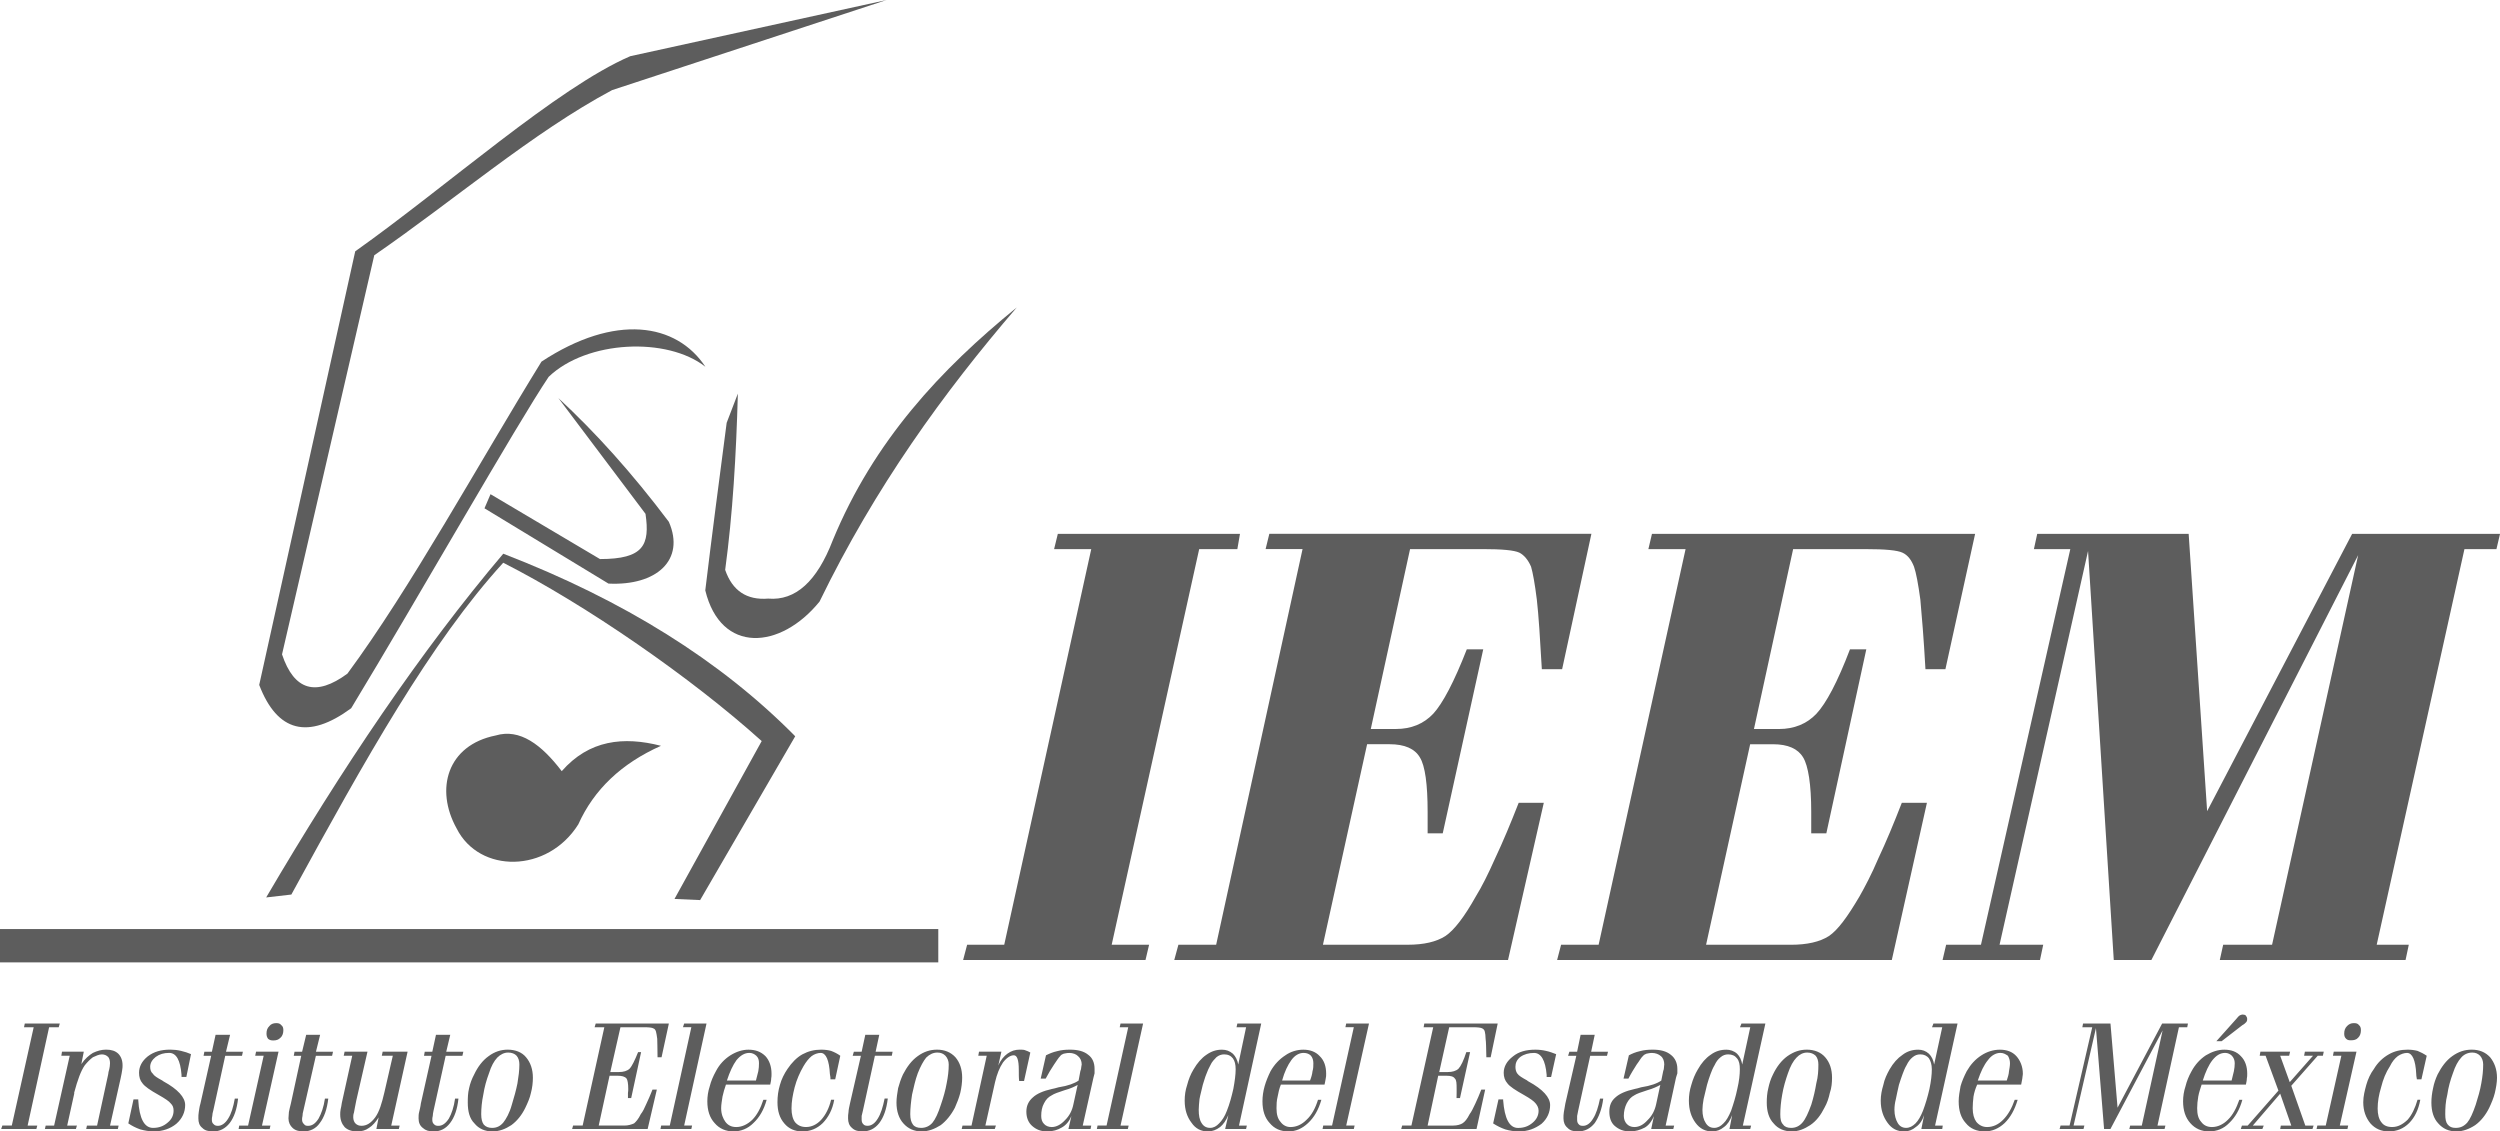 <?xml version="1.0" encoding="utf-8"?>
<!-- Generator: Adobe Illustrator 16.0.4, SVG Export Plug-In . SVG Version: 6.00 Build 0)  -->
<!DOCTYPE svg PUBLIC "-//W3C//DTD SVG 1.1//EN" "http://www.w3.org/Graphics/SVG/1.1/DTD/svg11.dtd">
<svg version="1.1" id="Capa_1" xmlns="http://www.w3.org/2000/svg" xmlns:xlink="http://www.w3.org/1999/xlink" x="0px" y="0px"
	 width="103.441px" height="46.814px" viewBox="0 0 103.441 46.814" enable-background="new 0 0 103.441 46.814"
	 xml:space="preserve">
<g>
	<g>
		<path fill="#5D5D5D" d="M36.685,0L26.079,2.325c-3.03,1.307-7.588,5.386-11.381,8.074l-3.973,17.941
			c0.748,1.953,2.027,2.273,3.805,0.965c2.764-4.562,6.847-11.743,8.172-13.713c1.58-1.515,4.906-1.662,6.486-0.415
			c-1.199-1.815-3.732-2.221-6.784-0.214c-2.606,4.225-5.425,9.386-8.03,12.91c-1.303,0.96-2.205,0.698-2.705-0.797l3.817-16.515
			c3.29-2.266,6.562-5.082,9.841-6.833L36.685,0z"/>
		<path fill="#5D5D5D" d="M11.013,37.133l1.042-0.12c3.071-5.623,5.772-10.449,8.767-13.729c3.418,1.737,7.807,4.774,10.694,7.379
			l-3.608,6.532l1.061,0.047l3.934-6.778c-3.074-3.117-7.1-5.634-12.08-7.554C17.415,26.933,14.168,31.757,11.013,37.133"/>
		<path fill="#5D5D5D" d="M20.046,21.032l0.25-0.584l4.529,2.684c1.811,0,2.071-0.584,1.884-1.871l-3.606-4.791
			c1.523,1.41,3.049,3.097,4.572,5.122c0.689,1.579-0.512,2.652-2.498,2.555L20.046,21.032z"/>
		<path fill="#5D5D5D" d="M30.53,16.286c-0.069,2.534-0.213,4.991-0.525,7.294c0.297,0.863,0.893,1.259,1.779,1.188
			c1.133,0.096,2.02-0.714,2.673-2.413c1.697-4.113,4.468-7.077,7.613-9.634c-3.034,3.53-5.857,7.432-8.16,12.17
			c-1.616,1.992-4.085,2.18-4.728-0.463c0.278-2.315,0.582-4.613,0.885-6.934L30.53,16.286z"/>
		<path fill="#5D5D5D" d="M23.243,31.908c1.133-1.295,2.559-1.446,4.106-1.049c-1.636,0.729-2.774,1.811-3.421,3.25
			c-1.273,2.027-4.094,2.043-5.035,0.168c-0.902-1.622-0.391-3.445,1.619-3.846C21.505,30.134,22.403,30.806,23.243,31.908"/>
		<rect y="38.441" fill="#5D5D5D" width="38.823" height="1.379"/>
		<path fill="#5D5D5D" d="M85.219,46.714l0.039-0.142h0.373l0.938-4.068H86.16l0.029-0.153h1.135l0.293,3.482l1.844-3.482h1.068
			L90.5,42.504h-0.344l-0.887,4.068h0.328l-0.035,0.142h-1.457l0.033-0.142h0.482l0.861-3.937l-2.158,4.078h-0.264l-0.336-4.174
			l-0.926,4.032h0.447l-0.035,0.142H85.219z M83.484,45.504c-0.123,0.415-0.299,0.729-0.539,0.964
			c-0.248,0.232-0.527,0.346-0.82,0.346c-0.334,0-0.602-0.113-0.789-0.346c-0.199-0.217-0.293-0.514-0.293-0.901
			c0-0.196,0.039-0.412,0.078-0.626c0.055-0.195,0.148-0.412,0.254-0.617c0.16-0.279,0.357-0.496,0.609-0.658
			c0.23-0.15,0.496-0.234,0.764-0.234c0.285,0,0.516,0.084,0.682,0.267c0.16,0.179,0.268,0.434,0.268,0.724
			c0,0.078-0.023,0.14-0.023,0.206c-0.012,0.081-0.031,0.155-0.047,0.249h-1.82c-0.074,0.166-0.123,0.328-0.152,0.494
			c-0.02,0.168-0.033,0.336-0.033,0.48c0,0.248,0.053,0.432,0.15,0.566c0.113,0.137,0.264,0.215,0.443,0.215
			c0.25,0,0.469-0.103,0.664-0.299c0.199-0.196,0.363-0.482,0.482-0.829H83.484z M81.834,44.708h1.199
			c0.045-0.133,0.086-0.268,0.092-0.385c0.018-0.104,0.041-0.23,0.041-0.332c0-0.127-0.041-0.231-0.088-0.309
			c-0.1-0.066-0.178-0.117-0.314-0.117c-0.176,0-0.367,0.1-0.51,0.299C82.088,44.064,81.955,44.347,81.834,44.708 M79.998,42.351
			h0.998l-0.93,4.222h0.318l-0.021,0.142h-0.865l0.115-0.577c-0.074,0.23-0.193,0.393-0.344,0.495
			c-0.135,0.117-0.301,0.182-0.479,0.182c-0.287,0-0.518-0.113-0.693-0.363c-0.172-0.234-0.279-0.531-0.279-0.912
			c0-0.218,0.041-0.43,0.107-0.648c0.045-0.232,0.15-0.449,0.258-0.643c0.152-0.266,0.338-0.471,0.537-0.604
			c0.195-0.15,0.414-0.213,0.648-0.213c0.17,0,0.314,0.051,0.443,0.167c0.117,0.113,0.186,0.267,0.217,0.446l0.334-1.54h-0.422
			L79.998,42.351z M78.385,45.919c0,0.23,0.057,0.414,0.137,0.549c0.078,0.133,0.199,0.199,0.344,0.199
			c0.146,0,0.27-0.066,0.391-0.185c0.113-0.115,0.213-0.284,0.307-0.519c0.105-0.275,0.199-0.594,0.27-0.908
			c0.068-0.326,0.098-0.598,0.098-0.809c0-0.203-0.049-0.345-0.117-0.453c-0.086-0.111-0.211-0.167-0.354-0.167
			c-0.135,0-0.225,0.038-0.324,0.118c-0.102,0.082-0.182,0.188-0.25,0.331c-0.07,0.115-0.115,0.236-0.164,0.364
			c-0.055,0.135-0.096,0.289-0.152,0.449c-0.047,0.219-0.096,0.414-0.127,0.589C78.402,45.635,78.385,45.789,78.385,45.919
			 M74.145,46.814c-0.32,0-0.58-0.113-0.758-0.331c-0.195-0.2-0.285-0.499-0.285-0.862c0-0.195,0.014-0.396,0.064-0.596
			c0.043-0.199,0.1-0.383,0.193-0.566c0.15-0.316,0.352-0.582,0.6-0.761c0.264-0.183,0.512-0.267,0.801-0.267
			c0.307,0,0.578,0.103,0.76,0.314c0.191,0.219,0.283,0.502,0.283,0.848c0,0.189-0.016,0.416-0.092,0.632
			c-0.043,0.2-0.107,0.41-0.221,0.608c-0.152,0.304-0.338,0.552-0.59,0.721C74.658,46.714,74.408,46.814,74.145,46.814
			 M73.662,46.099c0,0.205,0.025,0.338,0.119,0.431c0.061,0.094,0.178,0.138,0.33,0.138c0.178,0,0.334-0.066,0.465-0.217
			c0.129-0.146,0.242-0.396,0.369-0.744c0.094-0.303,0.16-0.598,0.207-0.881c0.074-0.281,0.086-0.529,0.086-0.781
			c0-0.142-0.033-0.268-0.111-0.361c-0.088-0.085-0.203-0.133-0.354-0.133c-0.164,0-0.318,0.077-0.441,0.21
			c-0.139,0.143-0.252,0.353-0.354,0.649c-0.098,0.279-0.186,0.578-0.236,0.877C73.688,45.583,73.662,45.867,73.662,46.099
			 M72.055,42.351h0.99l-0.932,4.222h0.342l-0.037,0.142h-0.859l0.111-0.577c-0.086,0.23-0.197,0.393-0.338,0.495
			c-0.141,0.117-0.305,0.182-0.488,0.182c-0.279,0-0.514-0.113-0.693-0.363c-0.172-0.234-0.271-0.531-0.271-0.912
			c0-0.218,0.031-0.43,0.1-0.648c0.064-0.232,0.154-0.449,0.27-0.643c0.148-0.266,0.33-0.471,0.527-0.604
			c0.201-0.15,0.416-0.213,0.656-0.213c0.152,0,0.312,0.051,0.441,0.167c0.115,0.113,0.182,0.267,0.213,0.446l0.332-1.54h-0.426
			L72.055,42.351z M70.441,45.919c0,0.23,0.047,0.414,0.137,0.549c0.082,0.133,0.197,0.199,0.348,0.199s0.266-0.066,0.383-0.185
			c0.123-0.115,0.215-0.284,0.316-0.519c0.096-0.275,0.195-0.594,0.258-0.908c0.078-0.326,0.105-0.598,0.105-0.809
			c0-0.203-0.027-0.345-0.115-0.453c-0.086-0.111-0.203-0.167-0.367-0.167c-0.115,0-0.223,0.038-0.314,0.118
			c-0.107,0.082-0.184,0.188-0.25,0.331c-0.07,0.115-0.119,0.236-0.166,0.364c-0.053,0.135-0.098,0.289-0.146,0.449
			c-0.051,0.219-0.102,0.414-0.141,0.589C70.461,45.635,70.441,45.789,70.441,45.919 M67.176,44.627l0.221-0.962
			c0.127-0.067,0.275-0.132,0.457-0.172c0.166-0.046,0.334-0.062,0.533-0.062c0.311,0,0.564,0.062,0.746,0.213
			c0.174,0.133,0.27,0.338,0.27,0.586v0.18c-0.021,0.049-0.033,0.119-0.057,0.184l-0.428,1.979h0.352l-0.035,0.142H68.32
			l0.113-0.534c-0.082,0.205-0.211,0.374-0.373,0.472c-0.191,0.098-0.389,0.162-0.611,0.162c-0.273,0-0.471-0.084-0.641-0.232
			c-0.148-0.131-0.219-0.33-0.219-0.584c0-0.246,0.07-0.438,0.254-0.594c0.162-0.15,0.432-0.267,0.797-0.348
			c0.062-0.014,0.152-0.031,0.262-0.068c0.4-0.062,0.67-0.162,0.836-0.279l0.08-0.396c0.021-0.051,0.031-0.094,0.031-0.149
			c0-0.051,0.012-0.087,0.012-0.119c0-0.142-0.043-0.268-0.139-0.347c-0.092-0.081-0.219-0.132-0.371-0.132
			c-0.096,0-0.164,0.02-0.229,0.032c-0.051,0.019-0.104,0.046-0.148,0.1c-0.072,0.062-0.145,0.205-0.254,0.347
			c-0.111,0.175-0.23,0.365-0.342,0.583H67.176z M68.697,44.89c-0.117,0.064-0.297,0.152-0.535,0.219
			c-0.26,0.082-0.441,0.145-0.541,0.212c-0.131,0.068-0.225,0.167-0.314,0.334c-0.076,0.149-0.119,0.329-0.119,0.519
			c0,0.131,0.043,0.244,0.119,0.327c0.072,0.081,0.184,0.132,0.314,0.132c0.209,0,0.385-0.103,0.545-0.281
			c0.186-0.178,0.301-0.396,0.359-0.662L68.697,44.89z M66.336,45.455c-0.053,0.445-0.191,0.778-0.352,1.014
			c-0.188,0.232-0.412,0.346-0.703,0.346c-0.18,0-0.324-0.043-0.418-0.146c-0.117-0.095-0.172-0.23-0.172-0.396
			c0-0.091,0-0.172,0.016-0.26c0.014-0.092,0.039-0.207,0.062-0.356l0.453-1.972h-0.34l0.053-0.168h0.32l0.145-0.701h0.584
			l-0.148,0.701h0.697l-0.041,0.168h-0.695l-0.498,2.271c-0.018,0.08-0.025,0.145-0.043,0.219v0.16c0,0.074,0.018,0.135,0.061,0.178
			c0.049,0.062,0.109,0.07,0.189,0.07c0.145,0,0.291-0.099,0.41-0.299c0.129-0.199,0.215-0.479,0.287-0.828H66.336z M62.002,45.488
			l-0.221,0.995c0.152,0.099,0.322,0.185,0.5,0.247c0.186,0.054,0.371,0.084,0.564,0.084c0.369,0,0.664-0.113,0.936-0.313
			c0.246-0.218,0.357-0.489,0.357-0.778c0-0.318-0.299-0.652-0.896-0.977c-0.012-0.016-0.047-0.016-0.047-0.037
			c-0.211-0.115-0.35-0.197-0.412-0.287c-0.049-0.063-0.08-0.159-0.08-0.279c0-0.16,0.059-0.295,0.201-0.41
			c0.16-0.115,0.355-0.166,0.57-0.166c0.287,0,0.469,0.299,0.521,0.907v0.088h0.184l0.209-0.944
			c-0.137-0.051-0.26-0.102-0.416-0.135c-0.141-0.034-0.297-0.051-0.443-0.051c-0.385,0-0.693,0.084-0.93,0.28
			c-0.25,0.191-0.381,0.42-0.381,0.679c0,0.171,0.049,0.318,0.154,0.436c0.094,0.129,0.33,0.283,0.682,0.479
			c0.264,0.15,0.42,0.263,0.486,0.351c0.068,0.083,0.121,0.179,0.121,0.3c0,0.195-0.086,0.364-0.244,0.496
			c-0.176,0.15-0.363,0.217-0.607,0.217c-0.357,0-0.557-0.385-0.615-1.143v-0.037H62.002z M57.977,46.714l0.039-0.142h0.383
			l0.902-4.068h-0.396l0.027-0.153h3.037l-0.291,1.395H61.5c-0.01-0.385-0.01-0.628-0.031-0.764c0-0.127-0.018-0.229-0.033-0.295
			c-0.008-0.062-0.061-0.116-0.109-0.137c-0.055-0.031-0.184-0.046-0.377-0.046h-0.988l-0.412,1.854h0.346
			c0.199,0,0.35-0.045,0.451-0.139c0.1-0.106,0.215-0.343,0.324-0.686h0.156l-0.418,1.901h-0.143
			c0.004-0.064,0.004-0.148,0.004-0.21v-0.169c0-0.23-0.004-0.367-0.074-0.429c-0.053-0.083-0.164-0.116-0.348-0.116h-0.34
			l-0.438,2.062h1.059c0.166,0,0.299-0.043,0.379-0.09c0.105-0.065,0.197-0.179,0.301-0.384c0.078-0.102,0.146-0.248,0.232-0.428
			c0.082-0.184,0.168-0.367,0.25-0.586h0.16l-0.357,1.629H57.977z M54.723,46.714h1.293l0.033-0.142h-0.348l0.943-4.222h-0.943
			l-0.033,0.153h0.348l-0.9,4.068H54.75L54.723,46.714z M54.674,45.504c-0.119,0.415-0.299,0.729-0.551,0.964
			c-0.246,0.232-0.51,0.346-0.811,0.346c-0.328,0-0.582-0.113-0.777-0.346c-0.201-0.217-0.299-0.514-0.299-0.901
			c0-0.196,0.029-0.412,0.09-0.626c0.055-0.195,0.143-0.412,0.244-0.617c0.16-0.279,0.361-0.496,0.613-0.658
			c0.209-0.15,0.477-0.234,0.742-0.234c0.279,0,0.512,0.084,0.68,0.267c0.188,0.179,0.266,0.434,0.266,0.724
			c0,0.078,0,0.14-0.018,0.206c-0.021,0.081-0.021,0.155-0.049,0.249h-1.807c-0.066,0.166-0.105,0.328-0.133,0.494
			c-0.043,0.168-0.047,0.336-0.047,0.48c0,0.248,0.047,0.432,0.166,0.566c0.098,0.137,0.246,0.215,0.408,0.215
			c0.252,0,0.473-0.103,0.668-0.299c0.215-0.196,0.367-0.482,0.475-0.829H54.674z M53.049,44.708h1.156
			c0.053-0.133,0.09-0.268,0.102-0.385c0.035-0.104,0.035-0.23,0.035-0.332c0-0.127-0.035-0.231-0.1-0.309
			c-0.061-0.066-0.164-0.117-0.303-0.117c-0.184,0-0.365,0.1-0.508,0.299C53.285,44.064,53.148,44.347,53.049,44.708 M51.197,42.351
			h0.988l-0.92,4.222h0.325l-0.032,0.142h-0.866l0.133-0.577c-0.098,0.23-0.215,0.393-0.342,0.495
			c-0.154,0.117-0.324,0.182-0.5,0.182c-0.284,0-0.516-0.113-0.684-0.363c-0.18-0.234-0.281-0.531-0.281-0.912
			c0-0.218,0.029-0.43,0.102-0.648c0.059-0.232,0.146-0.449,0.264-0.643c0.154-0.266,0.334-0.471,0.53-0.604
			c0.212-0.15,0.415-0.213,0.646-0.213c0.18,0,0.314,0.051,0.453,0.167c0.113,0.113,0.191,0.267,0.221,0.446l0.325-1.54h-0.396
			L51.197,42.351z M49.599,45.919c0,0.23,0.03,0.414,0.119,0.549c0.08,0.133,0.196,0.199,0.352,0.199
			c0.145,0,0.26-0.066,0.373-0.185c0.117-0.115,0.232-0.284,0.32-0.519c0.111-0.275,0.197-0.594,0.268-0.908
			c0.061-0.326,0.096-0.598,0.096-0.809c0-0.203-0.035-0.345-0.113-0.453c-0.088-0.111-0.2-0.167-0.367-0.167
			c-0.104,0-0.223,0.038-0.316,0.118c-0.079,0.082-0.189,0.188-0.25,0.331c-0.067,0.115-0.117,0.236-0.165,0.364
			c-0.058,0.135-0.095,0.289-0.149,0.449c-0.047,0.219-0.106,0.414-0.136,0.589C49.617,45.635,49.599,45.789,49.599,45.919
			 M45.383,46.714l0.03-0.142h0.373l0.896-4.068h-0.352l0.033-0.153h0.934l-0.934,4.222H46.7l-0.035,0.142H45.383z M43.061,44.627
			l0.218-0.962c0.133-0.067,0.283-0.132,0.463-0.172c0.173-0.046,0.33-0.062,0.533-0.062c0.314,0,0.57,0.062,0.752,0.213
			c0.182,0.133,0.262,0.338,0.262,0.586v0.18c-0.016,0.049-0.031,0.119-0.047,0.184L44.8,46.573h0.352l-0.029,0.142h-0.916
			l0.123-0.534c-0.085,0.205-0.219,0.374-0.399,0.472c-0.163,0.098-0.368,0.162-0.602,0.162c-0.268,0-0.462-0.084-0.627-0.232
			c-0.146-0.131-0.235-0.33-0.235-0.584c0-0.246,0.09-0.438,0.271-0.594c0.16-0.15,0.426-0.267,0.789-0.348
			c0.065-0.014,0.156-0.031,0.271-0.068c0.398-0.062,0.66-0.162,0.83-0.279l0.074-0.396c0.021-0.051,0.035-0.094,0.035-0.149
			c0-0.051,0.02-0.087,0.02-0.119c0-0.142-0.055-0.268-0.152-0.347c-0.078-0.081-0.212-0.132-0.36-0.132
			c-0.101,0-0.173,0.02-0.237,0.032c-0.048,0.019-0.11,0.046-0.143,0.1c-0.066,0.062-0.154,0.205-0.252,0.347
			c-0.117,0.175-0.232,0.365-0.347,0.583H43.061z M44.589,44.89c-0.113,0.064-0.293,0.152-0.541,0.219
			c-0.25,0.082-0.436,0.145-0.532,0.212c-0.136,0.068-0.237,0.167-0.32,0.334c-0.083,0.149-0.114,0.329-0.114,0.519
			c0,0.131,0.031,0.244,0.114,0.327c0.07,0.081,0.185,0.132,0.32,0.132c0.194,0,0.381-0.103,0.546-0.281
			c0.183-0.178,0.299-0.396,0.352-0.662L44.589,44.89z M39.792,46.714h1.368l0.047-0.142h-0.436l0.401-1.798
			c0.078-0.334,0.184-0.596,0.327-0.811c0.157-0.204,0.311-0.299,0.451-0.299c0.136,0,0.204,0.199,0.204,0.597
			c0,0.179,0,0.353,0.016,0.468h0.201l0.26-1.18c-0.064-0.035-0.131-0.068-0.193-0.086c-0.066-0.033-0.154-0.033-0.236-0.033
			c-0.205,0-0.355,0.051-0.518,0.167c-0.14,0.1-0.285,0.267-0.379,0.495l0.13-0.578h-0.927l-0.03,0.168h0.349l-0.629,2.89h-0.373
			L39.792,46.714z M38.134,46.814c-0.309,0-0.562-0.113-0.754-0.331c-0.184-0.2-0.287-0.499-0.287-0.862
			c0-0.195,0.035-0.396,0.068-0.596c0.053-0.199,0.116-0.383,0.2-0.566c0.163-0.316,0.36-0.582,0.612-0.761
			c0.252-0.183,0.509-0.267,0.799-0.267c0.309,0,0.564,0.103,0.76,0.314c0.186,0.219,0.279,0.502,0.279,0.848
			c0,0.189-0.028,0.416-0.079,0.632c-0.052,0.2-0.133,0.41-0.222,0.608c-0.158,0.304-0.363,0.552-0.586,0.721
			C38.671,46.714,38.413,46.814,38.134,46.814 M37.663,46.099c0,0.205,0.041,0.338,0.111,0.431c0.066,0.094,0.183,0.138,0.34,0.138
			c0.173,0,0.342-0.066,0.47-0.217c0.12-0.146,0.237-0.396,0.347-0.744c0.105-0.303,0.188-0.598,0.238-0.881
			c0.056-0.281,0.086-0.529,0.086-0.781c0-0.142-0.051-0.268-0.136-0.361c-0.083-0.085-0.188-0.133-0.334-0.133
			c-0.175,0-0.329,0.077-0.464,0.21c-0.115,0.143-0.232,0.353-0.348,0.649c-0.104,0.279-0.166,0.578-0.235,0.877
			C37.693,45.583,37.663,45.867,37.663,46.099 M36.733,45.455c-0.052,0.445-0.172,0.778-0.352,1.014
			c-0.182,0.232-0.414,0.346-0.695,0.346c-0.184,0-0.33-0.043-0.434-0.146c-0.115-0.095-0.162-0.23-0.162-0.396
			c0-0.091,0-0.172,0.018-0.26c0.002-0.092,0.029-0.207,0.061-0.356l0.452-1.972h-0.34l0.048-0.168h0.323l0.151-0.701h0.578
			l-0.151,0.701h0.702L36.9,43.683h-0.7l-0.496,2.271c-0.018,0.08-0.031,0.145-0.052,0.219v0.16c0,0.074,0.021,0.135,0.065,0.178
			c0.047,0.062,0.117,0.07,0.186,0.07c0.151,0,0.297-0.099,0.417-0.299c0.126-0.199,0.212-0.479,0.282-0.828H36.733z M34.517,45.504
			c-0.071,0.415-0.246,0.729-0.473,0.964c-0.24,0.232-0.516,0.346-0.849,0.346c-0.315,0-0.561-0.113-0.743-0.331
			c-0.2-0.231-0.283-0.519-0.283-0.878c0-0.248,0.031-0.479,0.102-0.715c0.061-0.232,0.182-0.469,0.312-0.66
			c0.18-0.266,0.38-0.47,0.612-0.603c0.251-0.134,0.496-0.196,0.783-0.196c0.153,0,0.284,0.017,0.409,0.051
			c0.137,0.052,0.266,0.116,0.381,0.201l-0.21,0.975h-0.196c0-0.043,0-0.113-0.024-0.217c-0.03-0.576-0.164-0.875-0.378-0.875
			c-0.132,0-0.269,0.051-0.378,0.132c-0.119,0.097-0.229,0.235-0.335,0.415c-0.152,0.262-0.284,0.557-0.367,0.875
			c-0.081,0.316-0.13,0.596-0.13,0.879c0,0.232,0.049,0.438,0.15,0.57c0.12,0.136,0.262,0.195,0.452,0.195
			c0.229,0,0.445-0.103,0.626-0.299c0.179-0.196,0.329-0.482,0.409-0.829H34.517z M31.722,45.504
			c-0.115,0.415-0.297,0.729-0.549,0.964c-0.23,0.232-0.518,0.346-0.828,0.346c-0.309,0-0.58-0.113-0.777-0.346
			c-0.2-0.217-0.301-0.514-0.301-0.901c0-0.196,0.03-0.412,0.101-0.626c0.047-0.195,0.14-0.412,0.253-0.617
			c0.145-0.279,0.347-0.496,0.6-0.658c0.241-0.15,0.494-0.234,0.748-0.234c0.292,0,0.516,0.084,0.702,0.267
			c0.165,0.179,0.252,0.434,0.252,0.724c0,0.078,0,0.14-0.014,0.206c0,0.081-0.021,0.155-0.04,0.249h-1.832
			c-0.059,0.166-0.106,0.328-0.142,0.494c-0.025,0.168-0.056,0.336-0.056,0.48c0,0.248,0.08,0.432,0.176,0.566
			c0.103,0.137,0.244,0.215,0.446,0.215c0.233,0,0.46-0.103,0.665-0.299c0.196-0.196,0.348-0.482,0.459-0.829H31.722z
			 M30.077,44.708h1.201c0.031-0.133,0.064-0.268,0.098-0.385c0.021-0.104,0.028-0.23,0.028-0.332c0-0.127-0.028-0.231-0.11-0.309
			c-0.072-0.066-0.168-0.117-0.288-0.117c-0.192,0-0.365,0.1-0.532,0.299C30.327,44.064,30.195,44.347,30.077,44.708 M27.328,46.714
			h1.277l0.031-0.142h-0.328l0.925-4.222h-0.925l-0.05,0.153h0.347l-0.892,4.068h-0.356L27.328,46.714z M23.673,46.714l0.039-0.142
			h0.396l0.897-4.068h-0.402l0.045-0.153h3.027l-0.302,1.395h-0.166c0-0.385-0.013-0.628-0.013-0.764
			c-0.017-0.127-0.032-0.229-0.051-0.295c-0.018-0.062-0.046-0.116-0.112-0.137c-0.05-0.031-0.165-0.046-0.385-0.046h-0.974
			l-0.42,1.854h0.35c0.199,0,0.348-0.045,0.448-0.139c0.101-0.106,0.214-0.343,0.353-0.686h0.124l-0.41,1.901h-0.134v-0.21
			c0.012-0.07,0.012-0.116,0.012-0.169c0-0.23-0.029-0.367-0.07-0.429c-0.07-0.083-0.192-0.116-0.375-0.116h-0.329l-0.448,2.062
			h1.059c0.164,0,0.3-0.043,0.404-0.09c0.078-0.065,0.179-0.179,0.279-0.384c0.084-0.102,0.152-0.248,0.231-0.428
			c0.087-0.184,0.166-0.367,0.252-0.586h0.18l-0.38,1.629H23.673z M20.37,46.814c-0.307,0-0.561-0.113-0.738-0.331
			c-0.203-0.2-0.277-0.499-0.277-0.862c0-0.195,0.004-0.396,0.055-0.596c0.043-0.199,0.111-0.383,0.209-0.566
			c0.149-0.316,0.348-0.582,0.601-0.761c0.245-0.183,0.511-0.267,0.785-0.267c0.317,0,0.588,0.103,0.761,0.314
			c0.185,0.219,0.283,0.502,0.283,0.848c0,0.189-0.023,0.416-0.082,0.632c-0.041,0.2-0.134,0.41-0.229,0.608
			c-0.146,0.304-0.348,0.552-0.58,0.721C20.915,46.714,20.661,46.814,20.37,46.814 M19.911,46.099c0,0.205,0.037,0.338,0.105,0.431
			c0.081,0.094,0.202,0.138,0.342,0.138c0.189,0,0.332-0.066,0.463-0.217c0.118-0.146,0.262-0.396,0.357-0.744
			c0.093-0.303,0.176-0.598,0.232-0.881c0.046-0.281,0.08-0.529,0.08-0.781c0-0.142-0.034-0.268-0.114-0.361
			c-0.079-0.085-0.198-0.133-0.351-0.133c-0.165,0-0.318,0.077-0.451,0.21c-0.134,0.143-0.251,0.353-0.342,0.649
			c-0.105,0.279-0.188,0.578-0.234,0.877C19.935,45.583,19.911,45.867,19.911,46.099 M18.969,45.455
			c-0.046,0.445-0.165,0.778-0.347,1.014c-0.18,0.232-0.395,0.346-0.682,0.346c-0.198,0-0.333-0.043-0.446-0.146
			c-0.125-0.095-0.175-0.23-0.175-0.396c0-0.091,0-0.172,0.024-0.26c0.019-0.092,0.054-0.207,0.071-0.356l0.441-1.972h-0.311
			l0.03-0.168h0.313l0.152-0.701h0.591l-0.167,0.701h0.708l-0.039,0.168h-0.692l-0.502,2.271c-0.014,0.08-0.032,0.145-0.032,0.219
			c-0.019,0.06-0.019,0.109-0.019,0.16c0,0.074,0.019,0.135,0.067,0.178c0.054,0.062,0.116,0.07,0.188,0.07
			c0.16,0,0.297-0.099,0.429-0.299c0.114-0.199,0.21-0.479,0.258-0.828H18.969z M16.865,43.515l-0.677,3.058h0.348l-0.033,0.142
			h-0.93l0.094-0.481c-0.117,0.185-0.247,0.34-0.401,0.435c-0.14,0.104-0.306,0.146-0.489,0.146c-0.222,0-0.402-0.064-0.519-0.182
			c-0.115-0.132-0.181-0.299-0.181-0.514c0-0.064,0-0.135,0.017-0.219c0.023-0.076,0.034-0.178,0.049-0.265l0.431-1.952h-0.352
			l0.036-0.168h0.947l-0.464,2.023c-0.043,0.25-0.084,0.397-0.095,0.496c-0.03,0.084-0.03,0.146-0.03,0.198
			c0,0.101,0.041,0.204,0.09,0.25c0.07,0.071,0.15,0.099,0.254,0.099c0.209,0,0.39-0.113,0.565-0.349
			c0.17-0.235,0.272-0.578,0.378-1.028l0.35-1.521h-0.455l0.035-0.168H16.865z M13.583,45.455c-0.052,0.445-0.17,0.778-0.352,1.014
			c-0.16,0.232-0.404,0.346-0.678,0.346c-0.182,0-0.337-0.043-0.447-0.146c-0.104-0.095-0.17-0.23-0.17-0.396
			c0-0.091,0.018-0.172,0.018-0.26c0.012-0.092,0.049-0.207,0.082-0.356l0.428-1.972h-0.309l0.032-0.168h0.313l0.169-0.701h0.577
			l-0.173,0.701h0.706l-0.038,0.168h-0.671l-0.518,2.271c-0.021,0.08-0.035,0.145-0.035,0.219c-0.018,0.06-0.018,0.109-0.018,0.16
			c0,0.074,0.031,0.135,0.081,0.178c0.042,0.062,0.098,0.07,0.171,0.07c0.167,0,0.303-0.099,0.43-0.299
			c0.112-0.199,0.214-0.479,0.264-0.828H13.583z M9.873,46.714h1.286l0.031-0.142H10.84l0.685-3.058h-0.93l-0.036,0.168h0.351
			l-0.645,2.89H9.898L9.873,46.714z M11.428,42.333c0.097,0,0.159,0.018,0.21,0.083c0.068,0.048,0.086,0.124,0.086,0.208
			c0,0.113-0.027,0.23-0.117,0.311c-0.082,0.088-0.179,0.115-0.302,0.115c-0.085,0-0.146-0.014-0.212-0.068
			c-0.045-0.062-0.066-0.127-0.066-0.213c0-0.133,0.031-0.229,0.121-0.316C11.206,42.376,11.305,42.333,11.428,42.333 M9.851,45.455
			c-0.049,0.445-0.167,0.778-0.348,1.014c-0.184,0.232-0.416,0.346-0.68,0.346c-0.205,0-0.354-0.043-0.451-0.146
			c-0.124-0.095-0.164-0.23-0.164-0.396c0-0.091,0-0.172,0.016-0.26c0.018-0.092,0.024-0.207,0.07-0.356l0.443-1.972H8.423
			l0.033-0.168h0.311l0.153-0.701h0.6l-0.169,0.701h0.699l-0.037,0.168H9.319l-0.496,2.271c-0.021,0.08-0.04,0.145-0.04,0.219
			c-0.017,0.06-0.017,0.109-0.017,0.16c0,0.074,0.017,0.135,0.072,0.178c0.049,0.062,0.123,0.07,0.182,0.07
			c0.145,0,0.299-0.099,0.42-0.299c0.129-0.199,0.213-0.479,0.275-0.828H9.851z M5.524,45.488h0.197v0.037
			c0.045,0.758,0.25,1.143,0.612,1.143c0.229,0,0.431-0.066,0.602-0.217c0.165-0.132,0.247-0.301,0.247-0.496
			c0-0.121-0.031-0.217-0.119-0.3c-0.064-0.088-0.234-0.2-0.5-0.351c-0.35-0.195-0.574-0.35-0.666-0.479
			c-0.102-0.117-0.144-0.265-0.144-0.436c0-0.259,0.122-0.487,0.359-0.679c0.257-0.196,0.554-0.28,0.937-0.28
			c0.141,0,0.298,0.017,0.44,0.051c0.144,0.033,0.303,0.084,0.414,0.135l-0.192,0.944H7.511v-0.088
			c-0.049-0.608-0.217-0.907-0.512-0.907c-0.217,0-0.397,0.051-0.555,0.166c-0.145,0.115-0.23,0.25-0.23,0.41
			c0,0.12,0.031,0.216,0.105,0.279c0.051,0.09,0.18,0.172,0.395,0.287c0.017,0.021,0.037,0.021,0.051,0.037
			c0.592,0.324,0.896,0.658,0.896,0.977c0,0.289-0.116,0.561-0.366,0.778c-0.244,0.2-0.563,0.313-0.924,0.313
			c-0.204,0-0.381-0.03-0.574-0.084c-0.176-0.062-0.344-0.148-0.488-0.247L5.524,45.488z M1.858,46.714h1.283l0.041-0.142H2.78
			l0.291-1.319v-0.049c0.139-0.516,0.273-0.892,0.438-1.128c0.107-0.131,0.222-0.249,0.335-0.331
			c0.137-0.062,0.25-0.118,0.371-0.118c0.108,0,0.189,0.038,0.258,0.104c0.047,0.045,0.079,0.145,0.079,0.26
			c0,0.053-0.007,0.188-0.062,0.366c0,0.052-0.018,0.083-0.018,0.115l-0.455,2.1H3.598l-0.032,0.142h1.31l0.032-0.142H4.553
			l0.439-1.958c0.036-0.142,0.048-0.257,0.063-0.338c0.016-0.085,0.016-0.146,0.016-0.2c0-0.2-0.064-0.365-0.178-0.479
			c-0.124-0.116-0.285-0.167-0.501-0.167c-0.201,0-0.365,0.051-0.548,0.135c-0.162,0.1-0.335,0.247-0.478,0.463l0.101-0.514H2.565
			l-0.027,0.168h0.347l-0.646,2.89H1.89L1.858,46.714z M0.049,46.714l0.048-0.142h0.391l0.906-4.068h-0.4l0.031-0.153h1.448
			l-0.044,0.153H2.032l-0.889,4.068h0.4l-0.038,0.142H0.049z"/>
		<path fill="#5D5D5D" d="M101.643,46.814c-0.322,0-0.566-0.113-0.756-0.331c-0.191-0.2-0.285-0.499-0.285-0.862
			c0-0.195,0.025-0.396,0.07-0.596c0.037-0.199,0.102-0.383,0.186-0.566c0.162-0.316,0.357-0.582,0.609-0.761
			c0.256-0.183,0.514-0.267,0.799-0.267c0.326,0,0.568,0.103,0.766,0.314c0.178,0.219,0.285,0.502,0.285,0.848
			c0,0.189-0.039,0.416-0.09,0.632c-0.049,0.2-0.137,0.41-0.23,0.608c-0.148,0.304-0.348,0.552-0.582,0.721
			C102.172,46.714,101.906,46.814,101.643,46.814 M101.176,46.099c0,0.205,0.025,0.338,0.102,0.431
			c0.08,0.094,0.172,0.138,0.328,0.138c0.197,0,0.34-0.066,0.479-0.217c0.121-0.146,0.234-0.396,0.352-0.744
			c0.096-0.303,0.182-0.598,0.23-0.881c0.051-0.281,0.078-0.529,0.078-0.781c0-0.142-0.045-0.268-0.127-0.361
			c-0.086-0.085-0.182-0.133-0.326-0.133c-0.178,0-0.346,0.077-0.457,0.21c-0.133,0.143-0.246,0.353-0.344,0.649
			c-0.102,0.279-0.188,0.578-0.229,0.877C101.186,45.583,101.176,45.867,101.176,46.099 M100.143,45.504
			c-0.076,0.415-0.23,0.729-0.461,0.964c-0.236,0.232-0.508,0.346-0.844,0.346c-0.314,0-0.564-0.113-0.758-0.331
			c-0.191-0.234-0.297-0.519-0.297-0.878c0-0.248,0.062-0.479,0.125-0.715c0.066-0.232,0.172-0.469,0.316-0.66
			c0.156-0.266,0.377-0.47,0.613-0.603c0.229-0.134,0.494-0.196,0.781-0.196c0.143,0,0.277,0.017,0.412,0.051
			c0.127,0.052,0.254,0.116,0.379,0.201l-0.219,0.975h-0.188c0-0.043-0.027-0.113-0.027-0.217c-0.027-0.576-0.162-0.875-0.381-0.875
			c-0.123,0-0.264,0.051-0.381,0.132c-0.127,0.097-0.234,0.229-0.324,0.415c-0.172,0.262-0.289,0.557-0.367,0.875
			c-0.096,0.316-0.143,0.596-0.143,0.879c0,0.232,0.047,0.438,0.156,0.57c0.096,0.136,0.248,0.195,0.443,0.195
			c0.234,0,0.432-0.103,0.639-0.299c0.174-0.196,0.312-0.482,0.412-0.829H100.143z M95.85,46.714l0.033-0.142h0.348l0.646-2.89
			h-0.348l0.033-0.168h0.941l-0.691,3.058h0.348l-0.031,0.142H95.85z M97.393,42.333c0.104,0,0.166,0.018,0.213,0.083
			c0.062,0.048,0.08,0.124,0.08,0.208c0,0.113-0.027,0.23-0.113,0.311c-0.076,0.088-0.18,0.109-0.301,0.109
			c-0.08,0-0.143-0.008-0.197-0.062c-0.064-0.062-0.08-0.127-0.08-0.213c0-0.133,0.033-0.229,0.119-0.316
			C97.191,42.376,97.271,42.333,97.393,42.333 M93.527,43.515l-0.029,0.168h0.244l0.531,1.443l-1.27,1.446h-0.24l-0.047,0.142h0.893
			l0.057-0.142h-0.453l1.133-1.319l0.459,1.319h-0.432l-0.027,0.142h1.336l0.047-0.142h-0.344l-0.58-1.647l1.094-1.242h0.213
			l0.037-0.168h-0.781l-0.033,0.168h0.369l-0.963,1.092l-0.395-1.092h0.371l0.039-0.168H93.527z M91.922,43.082h-0.217l0.83-0.928
			c0.049-0.064,0.096-0.115,0.148-0.146c0.033-0.016,0.08-0.03,0.107-0.03c0.061,0,0.107,0.015,0.135,0.043
			c0.039,0.056,0.055,0.087,0.055,0.145c0,0.041,0,0.073-0.037,0.124c-0.033,0.034-0.082,0.088-0.162,0.128L91.922,43.082z
			 M92.781,45.504c-0.113,0.415-0.299,0.729-0.547,0.964c-0.227,0.232-0.508,0.346-0.832,0.346c-0.309,0-0.574-0.113-0.777-0.346
			c-0.195-0.22-0.297-0.514-0.297-0.901c0-0.196,0.031-0.412,0.102-0.626c0.047-0.195,0.131-0.412,0.248-0.617
			c0.15-0.279,0.35-0.496,0.592-0.658c0.252-0.15,0.498-0.234,0.764-0.234c0.285,0,0.516,0.084,0.684,0.267
			c0.182,0.179,0.264,0.434,0.264,0.724c0,0.078,0,0.14-0.016,0.206c0,0.081-0.021,0.155-0.039,0.249h-1.832
			c-0.051,0.166-0.111,0.328-0.139,0.494c-0.029,0.168-0.045,0.336-0.045,0.48c0,0.248,0.045,0.432,0.166,0.566
			c0.1,0.137,0.244,0.215,0.445,0.215c0.23,0,0.463-0.103,0.658-0.299c0.205-0.196,0.355-0.482,0.475-0.829H92.781z M91.143,44.708
			h1.193c0.029-0.133,0.062-0.268,0.094-0.385c0.023-0.108,0.035-0.23,0.035-0.332c0-0.127-0.045-0.231-0.119-0.309
			c-0.066-0.066-0.166-0.117-0.273-0.117c-0.205,0-0.367,0.1-0.529,0.299C91.387,44.064,91.258,44.347,91.143,44.708"/>
		<path fill="#5D5D5D" d="M80.377,39.72h4.031l0.133-0.629h-1.807l3.662-16.293l1.064,16.922h1.557l8.555-16.751L94.01,39.091
			h-2.023l-0.139,0.629h7.686l0.133-0.629h-1.328l3.631-16.371h1.324l0.148-0.631h-6.119l-6,11.474l-0.764-11.474h-6.266
			l-0.137,0.631h1.506l-3.697,16.371h-1.441L80.377,39.72z M64.428,39.72l0.164-0.629h1.553l3.598-16.371h-1.539l0.148-0.631h13.371
			l-1.229,5.6h-0.826c-0.07-1.27-0.152-2.234-0.211-2.879c-0.088-0.648-0.176-1.116-0.262-1.361
			c-0.107-0.277-0.258-0.48-0.477-0.581c-0.217-0.101-0.711-0.147-1.521-0.147h-3.004l-1.621,7.443h1.037
			c0.623,0,1.15-0.211,1.547-0.631c0.402-0.427,0.879-1.324,1.389-2.666h0.676l-1.654,7.614h-0.625v-0.884
			c0-1.139-0.123-1.909-0.334-2.256c-0.215-0.361-0.629-0.547-1.248-0.547h-0.945l-1.824,8.297h3.506
			c0.68,0,1.201-0.121,1.572-0.358c0.367-0.243,0.773-0.794,1.275-1.651c0.217-0.384,0.49-0.895,0.779-1.574
			c0.316-0.67,0.633-1.432,0.967-2.291h1.039l-1.453,6.504H64.428z M48.587,39.72h13.81l1.48-6.504h-1.039
			c-0.336,0.859-0.654,1.621-0.971,2.291c-0.301,0.68-0.561,1.19-0.797,1.574c-0.48,0.857-0.902,1.408-1.268,1.651
			c-0.373,0.237-0.883,0.358-1.562,0.358h-3.502l1.828-8.297h0.926c0.631,0,1.047,0.186,1.258,0.547
			c0.217,0.347,0.32,1.117,0.32,2.256v0.884h0.625l1.676-7.614h-0.68c-0.523,1.342-0.996,2.239-1.389,2.666
			c-0.396,0.42-0.916,0.631-1.541,0.631h-1.043l1.625-7.443h2.994c0.818,0,1.312,0.046,1.529,0.147
			c0.197,0.101,0.365,0.304,0.484,0.581c0.072,0.245,0.158,0.713,0.238,1.361c0.074,0.645,0.135,1.609,0.207,2.879h0.84l1.211-5.6
			H52.52l-0.154,0.631h1.529l-3.575,16.371h-1.562L48.587,39.72z M39.851,39.72l0.165-0.629h1.535l3.601-16.371h-1.537l0.154-0.631
			h7.537l-0.109,0.631h-1.579l-3.621,16.371h1.548l-0.148,0.629H39.851z"/>
	</g>
</g>
</svg>
